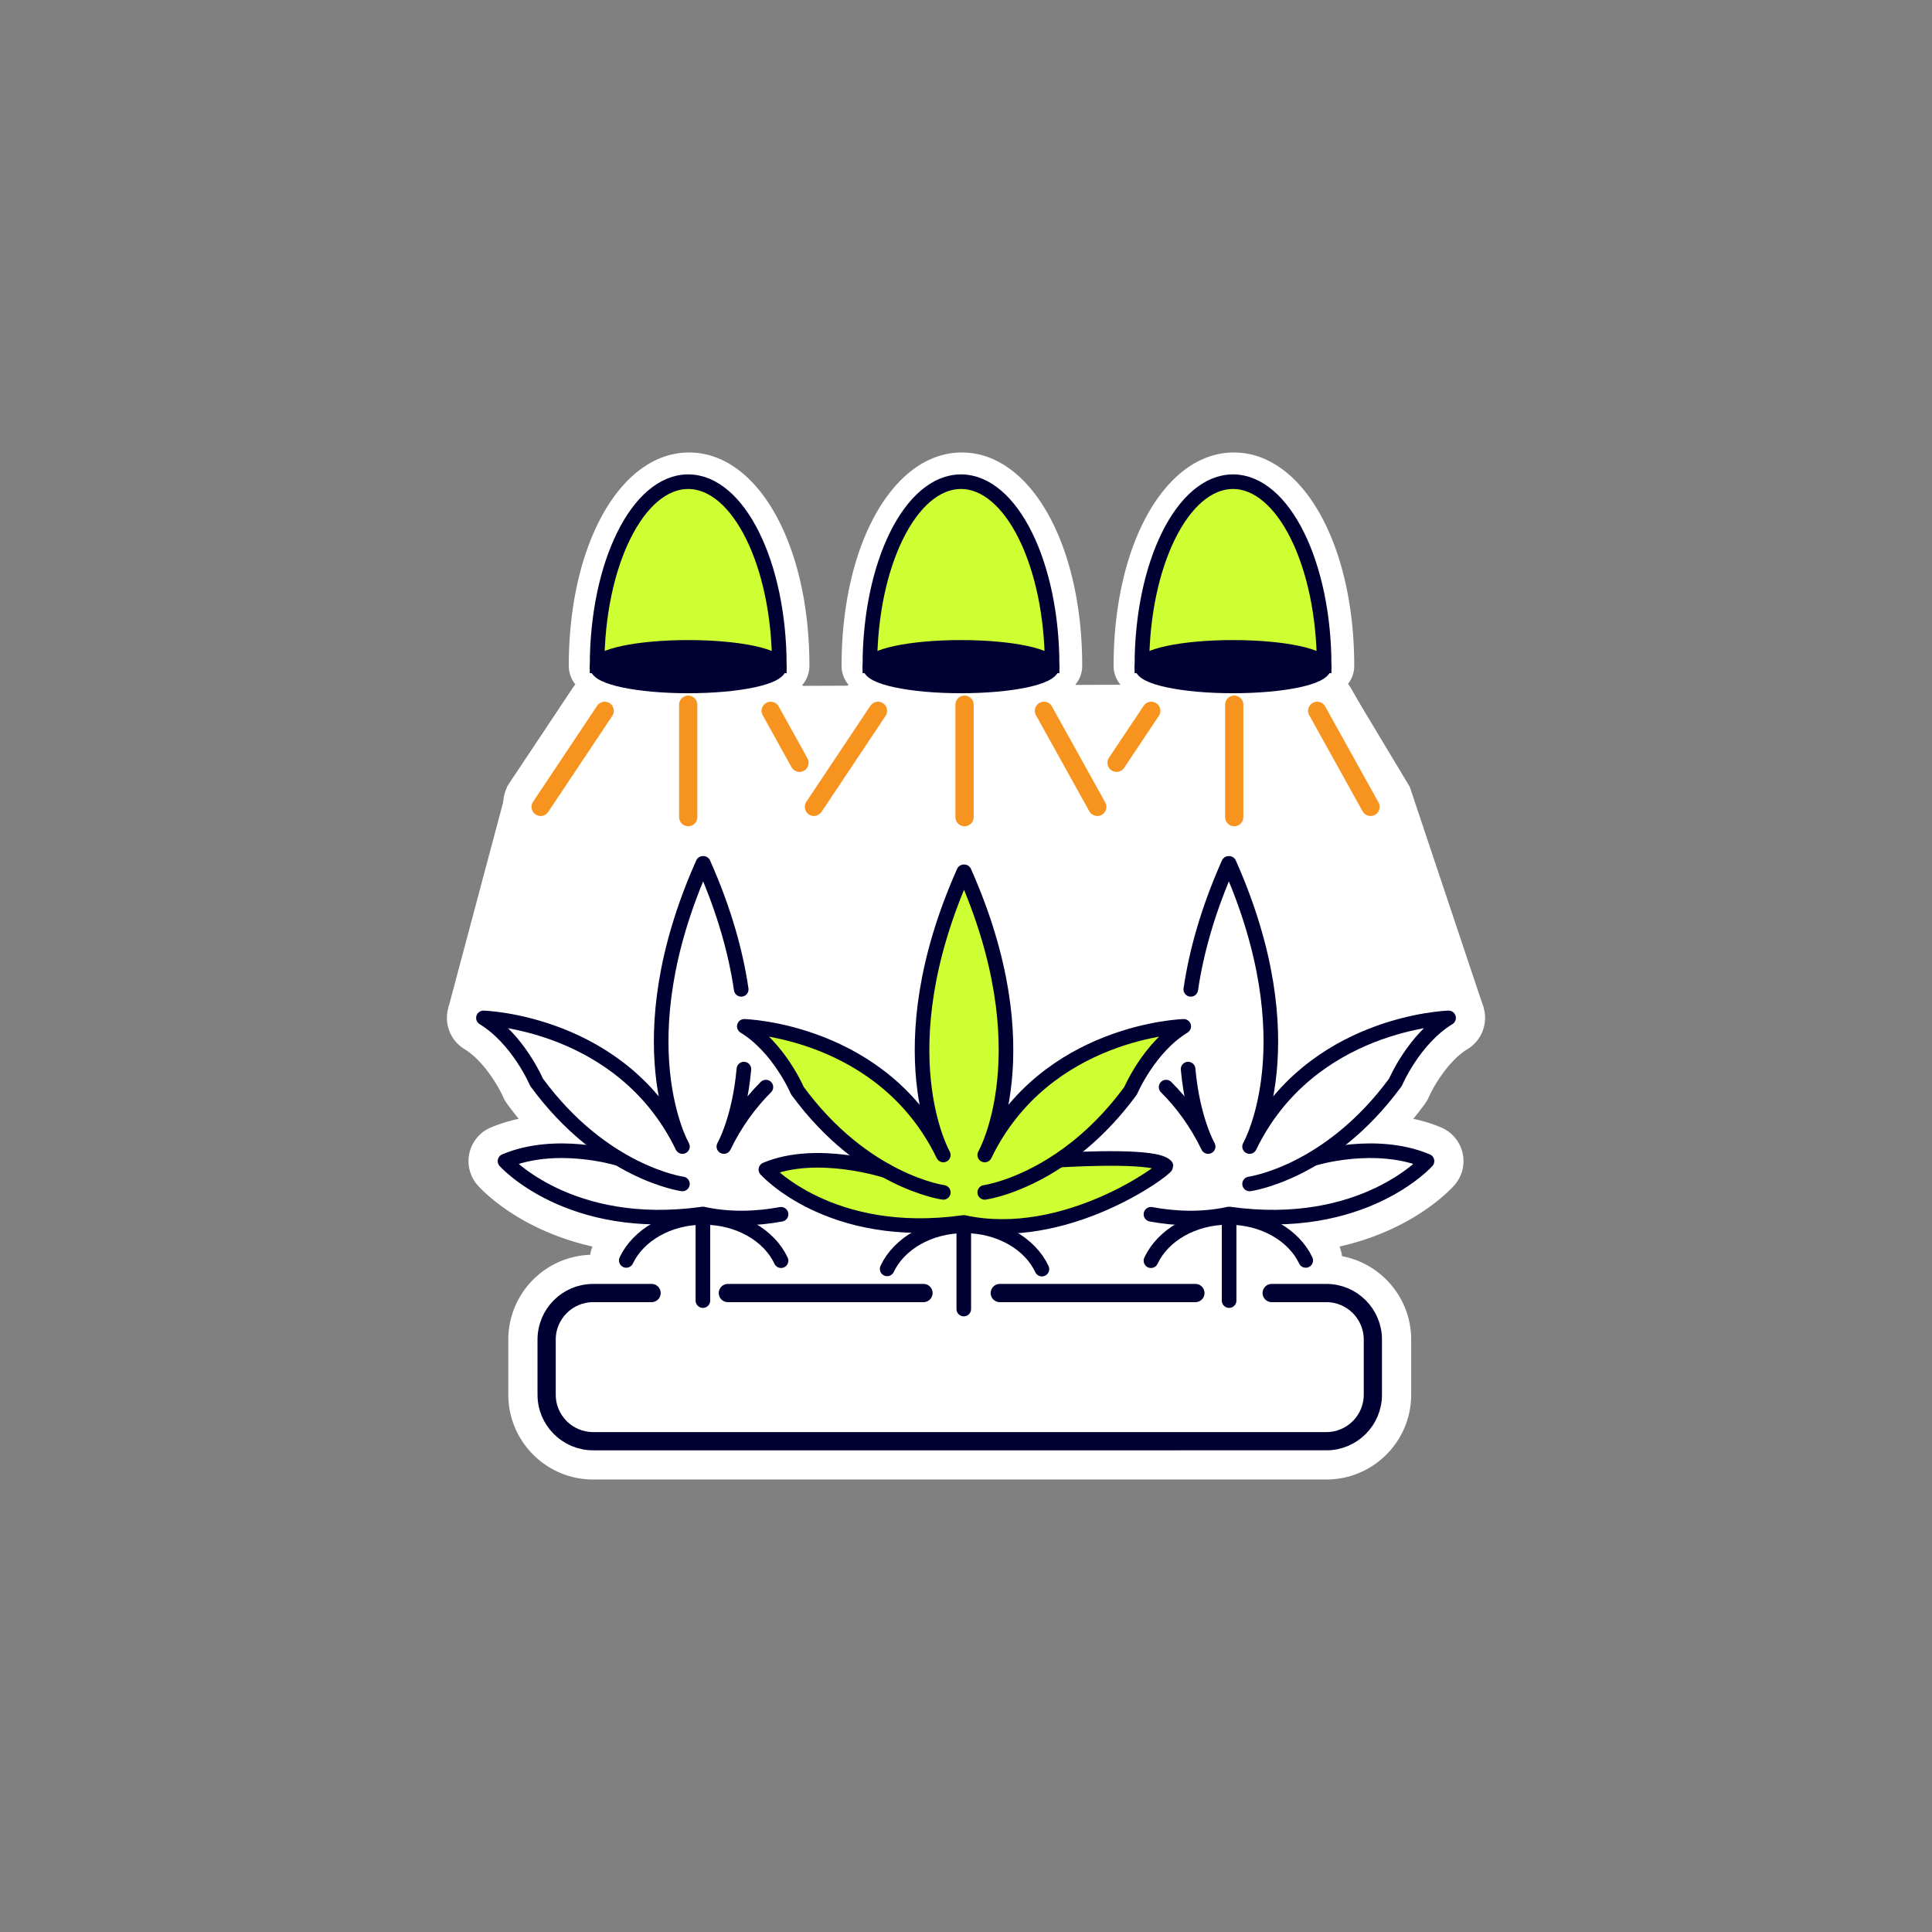 <svg data-name="Layer 1" xmlns="http://www.w3.org/2000/svg" viewBox="0 0 500 500"><rect x="0" y="0" width="500" height="500" fill="#808080" stroke="none"/><path d="M383.946 260.746c-1.179-3.983-4.897-6.756-9.046-6.756h-.272c-.219.008-16.111.589-32.442 9.764a69.685 69.685 0 0 0-3.854 2.32c-.03-.763-.068-1.534-.113-2.32-.733-12.061-3.816-26.903-11.494-44.155a9.462 9.462 0 0 0-8.63-5.6h-.129a9.462 9.462 0 0 0-8.63 5.6c-5.313 11.947-8.849 23.744-10.504 35.072a9.03 9.03 0 0 0-.038 2.388 8.66 8.66 0 0 0 .363 1.768 77.731 77.731 0 0 0-4.043.786c-.416.098-.839.196-1.27.295-.227.053-.446.113-.673.166-.673.166-1.368.348-2.078.552-.476.128-.96.265-1.443.416a72.175 72.175 0 0 0-4.111 1.353c-.34.128-.688.249-1.035.385-.809.302-1.632.627-2.464.975-4.595 1.919-9.439 4.496-14.139 7.935 0-2.509-.098-5.154-.325-7.935h-1.904v-13.096c-.212-1.02-.438-2.063-.688-3.113l-3.318-11.623a60.944 60.944 0 0 0-.559-1.632c-.189-.537-.378-1.081-.574-1.625a152.02 152.02 0 0 0-4.081-10.111 7.552 7.552 0 0 0-6.907-4.481h-.121a7.56 7.56 0 0 0-6.907 4.481 150.023 150.023 0 0 0-3.091 7.474 41.73 41.73 0 0 0-.582 1.534 128.748 128.748 0 0 0-1.542 4.36c-.136.408-.272.816-.4 1.217a57.261 57.261 0 0 0-.491 1.542 127.32 127.32 0 0 0-2.456 9c-.159.673-.302 1.338-.446 1.995l-.023.121c-.159.733-.302 1.451-.446 2.169v.015c-.098.521-.196 1.035-.287 1.542-.098.514-.189 1.02-.264 1.526-.083.499-.166.998-.242 1.489-.038.249-.076.491-.106.733-.06.423-.121.846-.174 1.262a72.555 72.555 0 0 0-.295 2.411c-.03.249-.053.499-.083.748a97.447 97.447 0 0 0-.514 9.998c-4.708-3.438-9.544-6.008-14.139-7.935h-.023c-.385-.159-.763-.317-1.141-.469a86.31 86.31 0 0 0-1.904-.733 75.878 75.878 0 0 0-5.267-1.723 14.065 14.065 0 0 0-.718-.204 55.776 55.776 0 0 0-1.406-.378c-.227-.06-.453-.121-.68-.174s-.446-.113-.673-.166c-.4-.091-.793-.189-1.179-.272a71.625 71.625 0 0 0-3.151-.635 8.61 8.61 0 0 0 .393-1.761 9.131 9.131 0 0 0-.015-2.562c-1.663-11.335-5.199-23.139-10.512-35.079a9.446 9.446 0 0 0-8.63-5.6h-.121a9.446 9.446 0 0 0-8.63 5.6c-8.177 18.378-11.146 34.014-11.607 46.475-16.927-10.965-34.664-12.008-36.198-12.076 0 0-.295-.008-.37-.008-4.149 0-7.874 2.773-9.053 6.763a9.45 9.45 0 0 0 4.141 10.746c5.116 3.121 8.947 9.96 9.975 12.295.28.657.642 1.292 1.066 1.867.997 1.36 2.003 2.652 3.008 3.892a40.058 40.058 0 0 0-7.224 2.244 9.468 9.468 0 0 0-5.539 6.62 9.474 9.474 0 0 0 2.169 8.365c1.27 1.421 10.882 11.592 29.691 15.817a9.334 9.334 0 0 0-.597 2.146c-11.759.393-21.19 10.088-21.19 21.945v14.252c0 12.106 9.847 21.953 21.953 21.953h189.754c12.106 0 21.953-9.847 21.953-21.953v-14.252c0-10.731-7.723-19.686-17.902-21.59a9.397 9.397 0 0 0-.65-2.494c18.809-4.232 28.421-14.396 29.691-15.824a9.423 9.423 0 0 0 2.169-8.358 9.496 9.496 0 0 0-5.539-6.635 39.196 39.196 0 0 0-7.224-2.237 93.134 93.134 0 0 0 3.015-3.892 9.828 9.828 0 0 0 1.05-1.829c1.043-2.373 4.867-9.212 9.983-12.333a9.446 9.446 0 0 0 4.141-10.753z" fill="#fff"/><path d="M265.673 263.754h1.904c-.34-4.073-.945-8.441-1.904-13.096v13.096zm-.688-16.21a128.204 128.204 0 0 0-3.318-11.623l3.318 11.623zm-48.07 16.21h.023c-.393-.159-.778-.317-1.164-.469.378.151.756.31 1.141.469z" fill="#fff" stroke="#003" stroke-miterlimit="10" stroke-width=".756"/><path d="m131.898 202.558 16.58-24.855c.136-.204.28-.401.431-.589a7.547 7.547 0 0 1-1.708-4.791c0-31.482 13.383-55.218 31.134-55.218s31.142 23.736 31.142 55.218a7.49 7.49 0 0 1-1.851 4.95c.272.355.506.725.726 1.118l4.723 8.502 6.129-9.189c.113-.174.242-.348.37-.514a7.515 7.515 0 0 1-1.776-4.867c0-31.482 13.383-55.218 31.134-55.218s31.142 23.736 31.142 55.218a7.511 7.511 0 0 1-1.791 4.882c.295.37.559.771.786 1.186l4.723 8.494 6.136-9.189c.068-.106.144-.212.219-.31a7.528 7.528 0 0 1-1.95-5.063c0-31.482 13.383-55.218 31.134-55.218s31.142 23.736 31.142 55.218a7.488 7.488 0 0 1-1.625 4.678c.355.431.673.899.945 1.39l13.806 24.855c2.652 4.784.922 10.829-3.854 13.482a9.922 9.922 0 0 1-13.489-3.854l-13.799-24.855a9.896 9.896 0 0 1-.665-8.139h-24.28a9.888 9.888 0 0 1-1.088 8.826l-8.985 13.451a9.907 9.907 0 0 1-3.673 3.295c1.179 4.3-.68 9.015-4.746 11.275a9.912 9.912 0 0 1-13.482-3.854l-13.806-24.855a9.896 9.896 0 0 1-.665-8.139h-24.288c1.013 2.856.718 6.129-1.081 8.826l-16.58 24.855a9.892 9.892 0 0 1-8.252 4.413 9.832 9.832 0 0 1-5.501-1.67 9.89 9.89 0 0 1-3.854-11.487 10.033 10.033 0 0 1-3.038-3.348l-7.466-13.459a9.906 9.906 0 0 1-.657-8.131h-24.288a9.885 9.885 0 0 1-1.088 8.826l-16.58 24.855a9.892 9.892 0 0 1-8.252 4.413 9.832 9.832 0 0 1-5.501-1.67c-4.542-3.03-5.773-9.197-2.743-13.746z" fill="#fff"/><path fill="#fff" d="m348.849 177-200.371.703-17.195 25.92-15.23 57.13 52.041 18.074 158.799 21.378 57.053-39.459-19.102-57.123L348.849 177z"/><path d="M154.525 172.319c0-26.328 10.553-47.658 23.577-47.658s23.589 21.33 23.589 47.658h-47.166zM225.121 172.319c0-26.328 10.553-47.658 23.578-47.658s23.589 21.33 23.589 47.658h-47.166zM295.521 172.319c0-26.328 10.553-47.658 23.578-47.658s23.589 21.33 23.589 47.658h-47.166z" fill="#cdff33" stroke="#003" stroke-miterlimit="10" stroke-width="3.778"/><path fill="#fff" stroke="#003" stroke-linecap="round" stroke-linejoin="round" stroke-width="4.718" d="M238.998 334.637h-50.624"/><path d="M329.111 334.637h14.146c6.652 0 12.039 5.403 12.039 12.054v14.251c0 6.651-5.387 12.039-12.039 12.039H153.506c-6.652 0-12.039-5.388-12.039-12.039v-14.251c0-6.652 5.388-12.054 12.039-12.054h15.124" fill="none" stroke="#003" stroke-linecap="round" stroke-linejoin="round" stroke-width="4.718"/><path fill="#fff" stroke="#003" stroke-linecap="round" stroke-linejoin="round" stroke-width="4.718" d="M258.743 334.637h50.624"/><path fill="#fff" stroke="#f7941f" stroke-linecap="round" stroke-linejoin="round" stroke-width="4.718" d="m156.495 183.962-16.579 24.854M206.914 197.411l-7.464-13.454M227.218 183.962l-16.58 24.854M270.172 183.962l13.802 24.854M297.945 183.957l-8.985 13.454M340.895 183.962l13.802 24.854"/><g fill="none" stroke="#003" stroke-linecap="round" stroke-linejoin="round" stroke-width="3.778"><path d="M162.078 326.198c3.076-6.512 10.877-11.138 20.014-11.138s16.991 4.657 20.045 11.204"/><path d="M159.725 299.739s-15.834-4.811-29.029.756c0 0 16.559 18.56 51.214 13.688v22.409M202.138 314.255c-6.415 1.184-13.316 1.425-20.228-.072M192.521 276.682c-1.169 13.046-5.188 20.043-5.188 20.043 3.01-6.216 6.772-11.273 10.883-15.386"/><path d="M176.612 306.401s-20.503-2.773-37.758-26.321c0 0-4.752-11.165-13.744-16.646 0 0 35.871 1.015 51.502 33.292 0 0-15.388-26.796 5.298-73.283h.125c5.467 12.286 8.414 23.197 9.792 32.601M337.926 326.198c-3.076-6.512-10.877-11.138-20.014-11.138-9.168 0-16.991 4.657-20.045 11.204"/><path d="M340.278 299.739s15.834-4.811 29.029.756c0 0-16.559 18.56-51.214 13.688v22.409M297.865 314.255c6.415 1.184 13.316 1.425 20.228-.072M307.482 276.682c1.169 13.046 5.188 20.043 5.188 20.043-3.01-6.216-6.772-11.273-10.883-15.386"/><path d="M323.391 306.401s20.503-2.773 37.758-26.321c0 0 4.752-11.165 13.744-16.646 0 0-35.871 1.015-51.502 33.292 0 0 15.388-26.796-5.298-73.283h-.125c-5.467 12.286-8.414 23.197-9.792 32.601"/></g><path d="M274.347 300.092c5.808-3.921 12.229-9.599 18.259-17.828 0 0 4.752-11.165 13.744-16.646 0 0-35.338 1.016-51.146 32.605 2.186-4.449 13.115-30.416-5.655-72.597h-.125c-18.77 42.181-7.841 68.147-5.655 72.597-15.808-31.589-51.146-32.605-51.146-32.605 8.992 5.481 13.744 16.646 13.744 16.646 6.876 9.383 14.264 15.461 20.668 19.386v.963c-1.867-.615-16.497-5.134-28.826.068 0 0 9.393 10.519 28.826 13.638v.049h.341c6.301.978 13.636 1.182 22.047 0 26.245 5.684 52.316-13.688 52.316-14.616-2.363-2.7-21.127-1.98-27.394-1.66z" fill="#cdff33"/><path d="M274.347 300.092c5.808-3.921 12.229-9.599 18.259-17.828 0 0 4.752-11.165 13.744-16.646 0 0-35.338 1.016-51.146 32.605 2.186-4.449 13.115-30.416-5.655-72.597h-.125c-18.77 42.181-7.841 68.147-5.655 72.597-15.808-31.589-51.146-32.605-51.146-32.605 8.992 5.481 13.744 16.646 13.744 16.646 6.876 9.383 14.264 15.461 20.668 19.386v.963c-1.867-.615-16.497-5.134-28.826.068 0 0 9.393 10.519 28.826 13.638v.049h.341c6.301.978 13.636 1.182 22.047 0 26.245 5.684 52.316-13.688 52.316-14.616-2.363-2.7-21.127-1.98-27.394-1.66z" fill="none" stroke="#003" stroke-miterlimit="10" stroke-width=".756"/><g fill="none" stroke="#003" stroke-linecap="round" stroke-linejoin="round" stroke-width="3.778"><path d="M229.592 328.382c3.076-6.512 10.877-11.138 20.014-11.138s16.991 4.657 20.045 11.204"/><path d="M229.343 303.001s-17.937-5.888-31.132-.321c0 0 16.559 18.56 51.214 13.688v22.409M249.425 316.367c26.245 5.684 52.316-13.688 52.316-14.616-2.425-2.771-21.44-1.85-27.177-1.546"/><path d="M244.127 308.585s-20.503-2.773-37.758-26.321c0 0-4.752-11.165-13.744-16.646 0 0 35.871 1.015 51.502 33.292 0 0-15.388-26.796 5.298-73.283h.125c20.686 46.487 5.298 73.283 5.298 73.283 15.631-32.277 51.502-33.292 51.502-33.292-8.992 5.481-13.744 16.646-13.744 16.646-6.082 8.3-12.568 14.019-18.417 17.946-10.745 7.213-19.341 8.376-19.341 8.376"/></g><ellipse cx="178.109" cy="172.528" rx="23.583" ry="4.989" fill="#003" stroke="#003" stroke-miterlimit="10" stroke-width="3.778"/><ellipse cx="248.704" cy="172.528" rx="23.583" ry="4.989" fill="#003" stroke="#003" stroke-miterlimit="10" stroke-width="3.778"/><ellipse cx="319.104" cy="172.528" rx="23.583" ry="4.989" fill="#003" stroke="#003" stroke-miterlimit="10" stroke-width="3.778"/><path fill="#fff" stroke="#f7941f" stroke-linecap="round" stroke-linejoin="round" stroke-width="4.718" d="M178.109 182.373v29.102M249.622 182.373v29.102M319.42 182.373v29.102"/></svg>